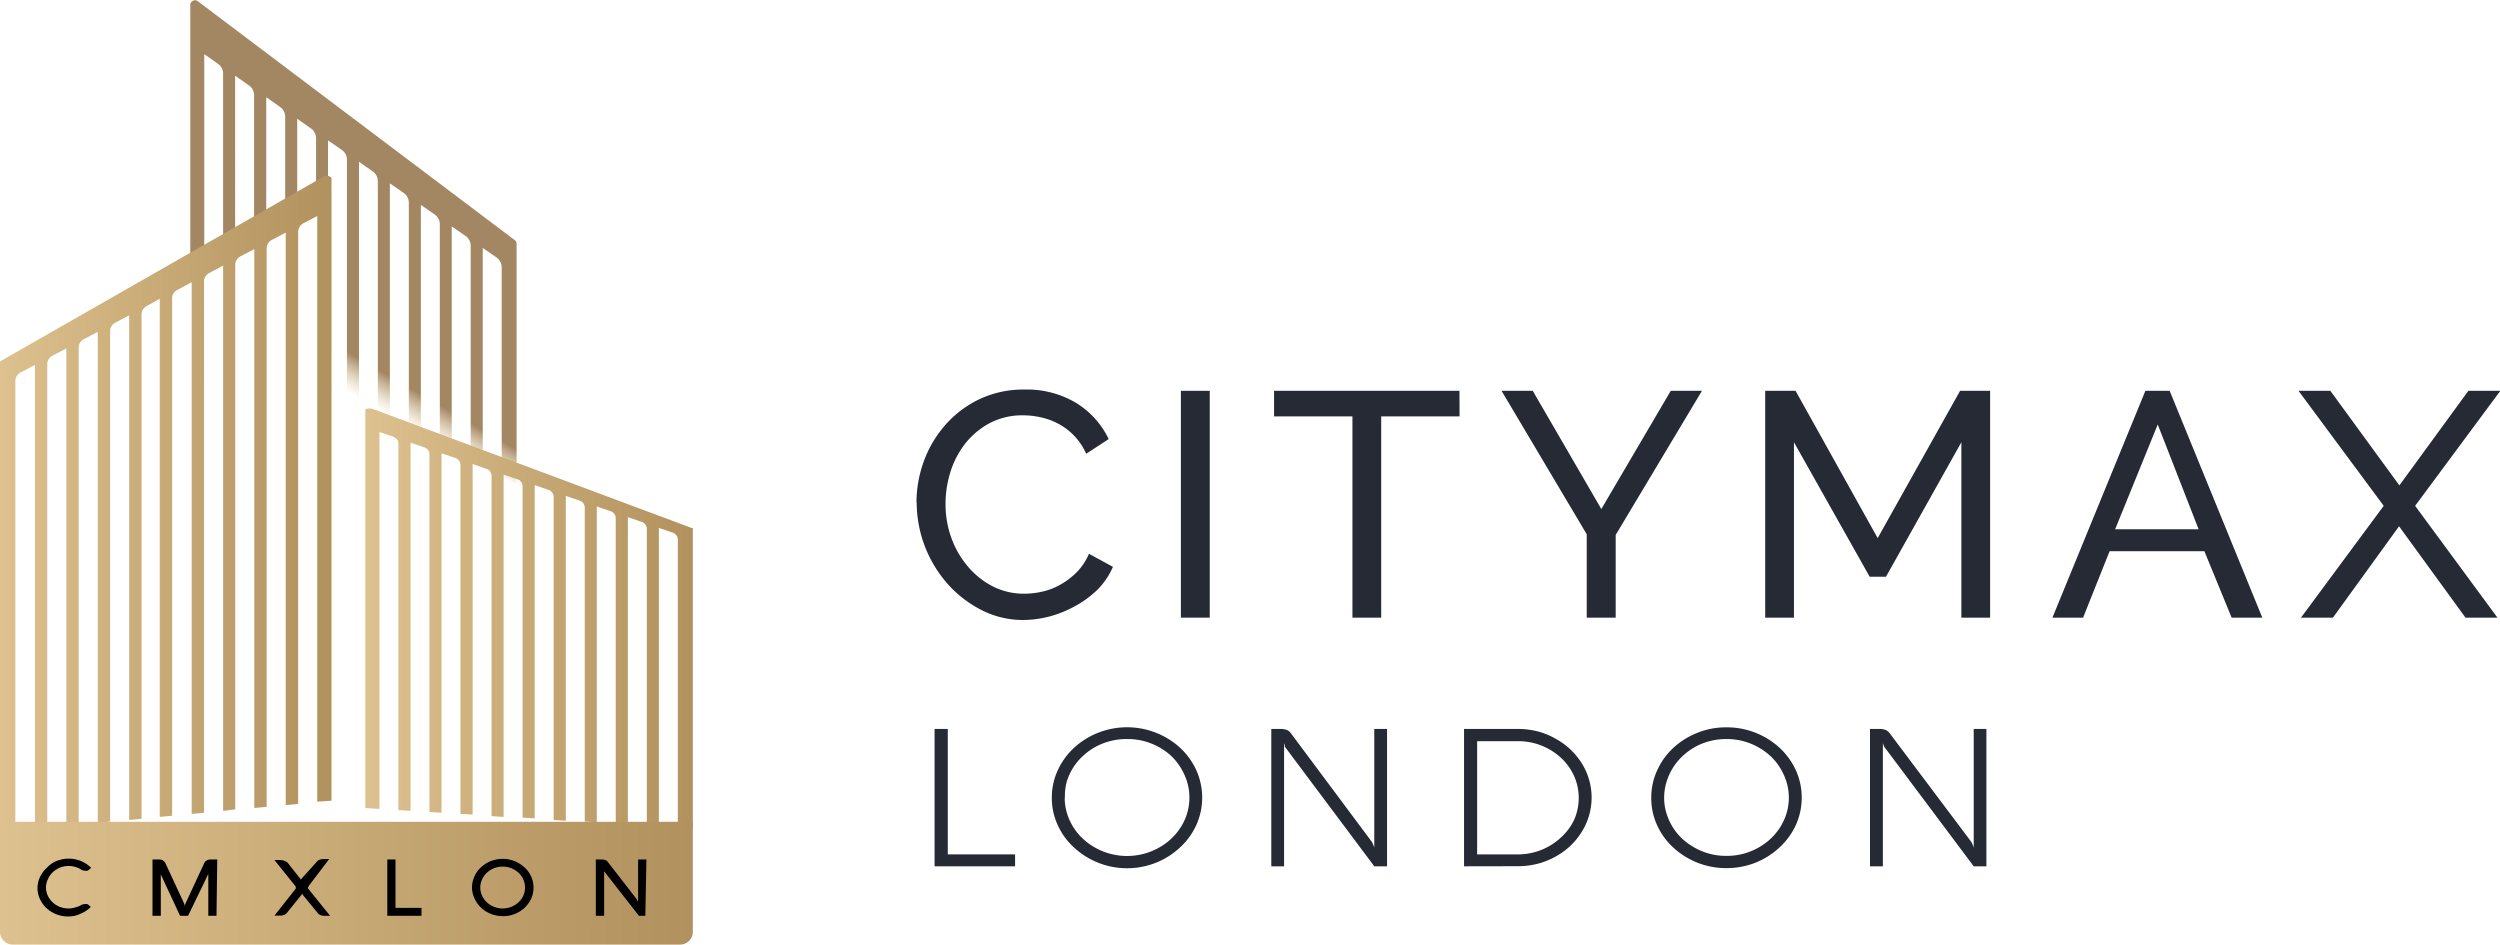 <svg xmlns="http://www.w3.org/2000/svg" xmlns:xlink="http://www.w3.org/1999/xlink" viewBox="0 0 234.76 88.7"><defs><style>.cls-1{fill:#252a35;}.cls-2{fill:url(#linear-gradient);}.cls-3{fill:url(#linear-gradient-2);}.cls-4{fill:url(#linear-gradient-3);}.cls-5{fill:url(#linear-gradient-4);}</style><linearGradient id="linear-gradient" x1="26.76" y1="34.01" x2="39.39" y2="12.12" gradientUnits="userSpaceOnUse"><stop offset="0.02" stop-color="#ddc18e" stop-opacity="0"/><stop offset="0.15" stop-color="#a38662"/></linearGradient><linearGradient id="linear-gradient-2" y1="47.31" x2="31.13" y2="47.31" gradientUnits="userSpaceOnUse"><stop offset="0" stop-color="#ddc18e"/><stop offset="1" stop-color="#b1915d"/></linearGradient><linearGradient id="linear-gradient-3" x1="34.31" y1="58.07" x2="65.06" y2="58.07" xlink:href="#linear-gradient-2"/><linearGradient id="linear-gradient-4" y1="82.94" x2="65.06" y2="82.94" xlink:href="#linear-gradient-2"/></defs><title>Asset 3</title><g id="Layer_2" data-name="Layer 2"><g id="Layer_1-2" data-name="Layer 1"><path class="cls-1" d="M86.06,47.2a11.45,11.45,0,0,1,.67-3.83,10.74,10.74,0,0,1,2-3.42,9.94,9.94,0,0,1,3.19-2.44,9.65,9.65,0,0,1,4.29-.93,9,9,0,0,1,4.9,1.29,8.09,8.09,0,0,1,3,3.36L102,42.61a5.91,5.91,0,0,0-2.62-2.82,6.36,6.36,0,0,0-1.64-.6A7.7,7.7,0,0,0,96.08,39a6.61,6.61,0,0,0-3.14.73,7.38,7.38,0,0,0-2.3,1.92,8.39,8.39,0,0,0-1.39,2.67,10,10,0,0,0-.46,3,9.24,9.24,0,0,0,.55,3.2,8.71,8.71,0,0,0,1.55,2.68,7.6,7.6,0,0,0,2.33,1.86,6.41,6.41,0,0,0,3,.69,7.48,7.48,0,0,0,1.72-.21,6.05,6.05,0,0,0,1.7-.68,6.89,6.89,0,0,0,1.51-1.17A5.57,5.57,0,0,0,102.26,52l2.25,1.23a7,7,0,0,1-1.43,2.12A9.29,9.29,0,0,1,101,56.89a10.41,10.41,0,0,1-2.45,1,10.07,10.07,0,0,1-2.51.33,8.56,8.56,0,0,1-4-1,10.86,10.86,0,0,1-3.16-2.51,11.61,11.61,0,0,1-2.8-7.51Z"/><path class="cls-1" d="M110.89,58V36.7h2.71V58Z"/><path class="cls-1" d="M137.06,39.1H129.7V58H127V39.1h-7.36V36.7h17.41Z"/><path class="cls-1" d="M143.93,36.7l6.44,11.1,6.52-11.1h2.93l-8.1,13.53V58H149V50.17L141,36.7Z"/><path class="cls-1" d="M184.18,58V41.53L177.1,54.16h-1.53l-7.11-12.63V58h-2.7V36.7h2.85l7.71,13.83,7.74-13.83h2.82V58Z"/><path class="cls-1" d="M201.46,36.7h2.28l8.7,21.3h-2.88L207,51.76H198.1L195.61,58h-2.88Zm5,13-3.84-9.84-4,9.84Z"/><path class="cls-1" d="M218.83,36.7l6.48,8.88,6.48-8.88h3l-8,10.8L234.52,58h-3l-6.24-8.58L219.07,58h-3l7.77-10.5-8-10.8Z"/><path class="cls-1" d="M87.76,81.35V68.45H89V80.23h6.32v1.12Z"/><path class="cls-1" d="M98.77,74.9a6.06,6.06,0,0,1,.56-2.57,6.57,6.57,0,0,1,1.52-2.1,7.28,7.28,0,0,1,2.24-1.41,7.41,7.41,0,0,1,7.74,1.41,6.7,6.7,0,0,1,1.51,2.1,6.28,6.28,0,0,1,0,5.14,6.55,6.55,0,0,1-1.51,2.09A7.24,7.24,0,0,1,108.58,81a7.34,7.34,0,0,1-7.73-1.42,6.43,6.43,0,0,1-1.52-2.09A6.06,6.06,0,0,1,98.77,74.9Zm1.21,0a5,5,0,0,0,.21,1.45,5.53,5.53,0,0,0,.59,1.31,5.43,5.43,0,0,0,.92,1.11,5.91,5.91,0,0,0,1.18.85,6.12,6.12,0,0,0,5.91,0,5.63,5.63,0,0,0,1.18-.85,5.43,5.43,0,0,0,.92-1.11,5.16,5.16,0,0,0,.59-1.31,5,5,0,0,0,.21-1.45,5.09,5.09,0,0,0-.46-2.13A5.71,5.71,0,0,0,110,71a6.12,6.12,0,0,0-1.86-1.17,6,6,0,0,0-2.28-.43,6.09,6.09,0,0,0-3,.74,6,6,0,0,0-1.18.86,5.41,5.41,0,0,0-1.51,2.41A5.05,5.05,0,0,0,100,74.9Z"/><path class="cls-1" d="M130.25,81.35h-1.2l-8.33-11.14a.57.57,0,0,1-.08-.13,1.21,1.21,0,0,0,0-.14.52.52,0,0,1-.06-.16V81.35h-1.2V68.45h.83a1.67,1.67,0,0,1,.61.09.84.84,0,0,1,.38.29L128.78,79a.82.82,0,0,1,.12.2c0,.07.06.13.08.19a1.72,1.72,0,0,1,.07.21V68.45h1.2Z"/><path class="cls-1" d="M137.48,81.35V68.45h5.07a7.42,7.42,0,0,1,1.84.23,7.13,7.13,0,0,1,1.64.66,7,7,0,0,1,1.4,1,6.67,6.67,0,0,1,1.08,1.3,6.06,6.06,0,0,1,0,6.51,6.72,6.72,0,0,1-1.08,1.31,7,7,0,0,1-1.4,1,7.1,7.1,0,0,1-1.64.65,7.42,7.42,0,0,1-1.84.23Zm5.07-1.12a5.9,5.9,0,0,0,4-1.56A5.29,5.29,0,0,0,147.81,77a5.09,5.09,0,0,0,0-4.14,5.33,5.33,0,0,0-1.23-1.7,5.9,5.9,0,0,0-4-1.56h-3.87V80.23Z"/><path class="cls-1" d="M155.06,74.9a6.06,6.06,0,0,1,.56-2.57,6.55,6.55,0,0,1,1.51-2.1,7.21,7.21,0,0,1,2.25-1.41,7.11,7.11,0,0,1,2.74-.52,7.31,7.31,0,0,1,5,1.93,6.73,6.73,0,0,1,1.52,2.1,6.28,6.28,0,0,1,0,5.14,6.58,6.58,0,0,1-1.52,2.09A7.19,7.19,0,0,1,164.87,81a7.39,7.39,0,0,1-2.75.52,7.3,7.3,0,0,1-5-1.94,6.4,6.4,0,0,1-1.51-2.09A6.06,6.06,0,0,1,155.06,74.9Zm1.21,0a5,5,0,0,0,.21,1.45,5.53,5.53,0,0,0,.59,1.31,5.39,5.39,0,0,0,.91,1.11,6.28,6.28,0,0,0,1.19.85,5.94,5.94,0,0,0,1.4.56,6,6,0,0,0,1.55.19,6.17,6.17,0,0,0,1.56-.19,6.3,6.3,0,0,0,1.4-.56,5.91,5.91,0,0,0,1.18-.85,5.78,5.78,0,0,0,.92-1.11,5.53,5.53,0,0,0,.59-1.31,5.08,5.08,0,0,0-.26-3.58A5.51,5.51,0,0,0,166.26,71a6.12,6.12,0,0,0-1.86-1.17,6,6,0,0,0-2.28-.43,6,6,0,0,0-1.55.19,5.92,5.92,0,0,0-1.4.55A6.33,6.33,0,0,0,158,71a5.39,5.39,0,0,0-.91,1.11,5.46,5.46,0,0,0-.59,1.3A5.05,5.05,0,0,0,156.27,74.9Z"/><path class="cls-1" d="M186.53,81.35h-1.19L177,70.21a.57.57,0,0,1-.08-.13l-.06-.14a1,1,0,0,1-.05-.16V81.35h-1.21V68.45h.84a1.67,1.67,0,0,1,.61.09.9.9,0,0,1,.38.29L185.07,79a1.28,1.28,0,0,1,.11.2,1.07,1.07,0,0,1,.09.19,1.72,1.72,0,0,1,.07.21V68.45h1.19Z"/><path class="cls-2" d="M47.11,25.1V44.72l1.4.71V22.89a.42.42,0,0,0-.17-.34L18.54.09a.39.39,0,0,0-.44,0,.4.4,0,0,0-.23.38V23.77l1.31-.59V5.09l1.3.91a1.09,1.09,0,0,1,.47.91V22.39l1.13-.5V7.11l1.3.91a1.1,1.1,0,0,1,.48.91V21.1L25,20.59V9.13l1.3.91a1.1,1.1,0,0,1,.48.91V19.8l1.13-.5V11.15l1.29.91a1.12,1.12,0,0,1,.48.91V18.5L30.8,18V13.18l1.3.9a1.12,1.12,0,0,1,.48.91V37.37l1.13.57V15.19l1.3.91a1.13,1.13,0,0,1,.47.91V38.84l1.13.57V17.22l1.3.9a1.12,1.12,0,0,1,.48.91V40.31l1.13.57V19.24l1.3.9a1.12,1.12,0,0,1,.48.92V41.78l1.12.57V21.26l1.3.9a1.12,1.12,0,0,1,.48.91V43.25l1.13.57V23.28l1.3.9A1.12,1.12,0,0,1,47.11,25.1Z"/><path class="cls-3" d="M31.13,75.19V16.76c0-.08-.09-.15-.14-.17a.58.58,0,0,0-.3-.08.66.66,0,0,0-.3.07L.14,33.86A.23.23,0,0,0,0,34V78.12L1.44,78V35.73A.91.91,0,0,1,2,34.94l1.28-.67V77.81l1.16-.1V34.18a.89.89,0,0,1,.51-.79l1.28-.67V77.54l1.16-.11V32.62a.9.9,0,0,1,.52-.79l1.27-.67v46.1l1.16-.11V31.07a.9.9,0,0,1,.52-.79l1.27-.67V77l1.16-.11V29.51a.91.91,0,0,1,.52-.79L15,28.05V76.71l1.16-.11V28a.9.9,0,0,1,.52-.79L18,26.5V76.43l1.16-.11V26.41a.89.89,0,0,1,.52-.79l1.27-.68V76.15L22.09,76V24.85a.9.9,0,0,1,.52-.79l1.27-.67V75.87l1.16-.1V23.3a.89.89,0,0,1,.52-.79l1.27-.67V75.6L28,75.49V21.74a.9.9,0,0,1,.52-.79l1.27-.67v55Z"/><path class="cls-4" d="M63.65,50.62V77.67l1.41.09V49.59l-.08,0L35.08,38.43a1.06,1.06,0,0,0-.77,0V75.88l1.32.08V40.57l1.22.41c.35.13.56.36.56.64V76.07l1.14.07V41.57l1.21.41a.72.72,0,0,1,.57.64V76.25l1.13.07V42.57l1.22.41a.72.72,0,0,1,.56.64V76.43l1.14.06V43.57L45.6,44a.72.72,0,0,1,.56.64v32l1.13.07V44.57l1.22.41a.72.72,0,0,1,.56.64V76.78l1.14.07V45.56l1.22.42a.72.72,0,0,1,.56.64V77l1.14.07V46.56l1.21.42a.72.72,0,0,1,.57.64V77.14l1.13.07V47.56l1.22.42a.72.72,0,0,1,.56.64v28.7l1.14.07V48.56l1.21.42a.72.72,0,0,1,.57.64V77.5l1.13.07v-28l1.22.42A.72.72,0,0,1,63.65,50.62Z"/><path class="cls-5" d="M0,77.17H65.06a0,0,0,0,1,0,0V87.5a1.2,1.2,0,0,1-1.2,1.2H1.2A1.2,1.2,0,0,1,0,87.5V77.17A0,0,0,0,1,0,77.17Z"/><path d="M4.32,83.34a1.84,1.84,0,0,0,.17.77,2,2,0,0,0,.45.62,2.06,2.06,0,0,0,.66.42,2.26,2.26,0,0,0,.82.16,2,2,0,0,0,.64-.1A2.11,2.11,0,0,0,7.61,85a.64.64,0,0,1,.33-.1.62.62,0,0,1,.25,0,.59.59,0,0,1,.19.13l.15.13a2.48,2.48,0,0,1-.44.36,2.42,2.42,0,0,1-.5.27A2.69,2.69,0,0,1,7,86a2.91,2.91,0,0,1-.6.06,3,3,0,0,1-1.12-.21,2.92,2.92,0,0,1-.91-.57,2.78,2.78,0,0,1-.62-.86,2.48,2.48,0,0,1-.23-1,2.83,2.83,0,0,1,.1-.71,2.56,2.56,0,0,1,.3-.65,2.31,2.31,0,0,1,.45-.54A2.78,2.78,0,0,1,5,81a2.61,2.61,0,0,1,.69-.27,2.68,2.68,0,0,1,.76-.1,2.91,2.91,0,0,1,.6.06,3.43,3.43,0,0,1,.57.17,4,4,0,0,1,.5.27,3.83,3.83,0,0,1,.44.36l-.15.14a.69.69,0,0,1-.2.13.61.61,0,0,1-.24,0,.63.63,0,0,1-.33-.09,2.05,2.05,0,0,0-.56-.26,2.18,2.18,0,0,0-.63-.09,2.25,2.25,0,0,0-.82.15,2.48,2.48,0,0,0-.66.42,2,2,0,0,0-.45.63A1.8,1.8,0,0,0,4.32,83.34Z"/><path d="M20.33,86h-.77v-4.2s0,0,0,0,0,.06,0,.09l0,.1,0,.08L17.66,86h-.75L15.1,82.11l0-.07a.24.24,0,0,0,0-.08s0-.06,0-.08a.11.11,0,0,1,0,0V86h-.78V80.71h.65a.63.63,0,0,1,.33.09.68.68,0,0,1,.23.25l1.75,3.77a.81.81,0,0,1,.07.32,1,1,0,0,1,.08-.32l1.75-3.77a.56.56,0,0,1,.23-.25.66.66,0,0,1,.33-.09h.66Z"/><path d="M28.92,83.31a.2.2,0,0,0,0,.11L31,86h-.53a1,1,0,0,1-.4-.08.71.71,0,0,1-.29-.25L28.41,84a.25.25,0,0,1,0-.09l0-.08s0,0,0,.07a.08.08,0,0,0,0,0,.11.11,0,0,1,0,0L27,85.65a.86.86,0,0,1-.29.25,1,1,0,0,1-.41.08h-.53l2-2.53a.09.09,0,0,1,0,0,.16.16,0,0,0,0-.09.21.21,0,0,0,0-.11l-2-2.49h.53a1.07,1.07,0,0,1,.41.08A.86.86,0,0,1,27,81l1.27,1.61,0,0a.14.14,0,0,0,0,.07s0,0,0,.07a.36.36,0,0,1,0-.1l0-.09L29.68,81a.86.86,0,0,1,.29-.25,1,1,0,0,1,.41-.08h.53L29,83.18a.09.09,0,0,0,0,.06A.17.17,0,0,0,28.92,83.31Z"/><path d="M36.37,86V80.71h.77v4.54h2.44V86Z"/><path d="M44.32,83.34a2.45,2.45,0,0,1,.11-.71,2.53,2.53,0,0,1,.29-.65,2.31,2.31,0,0,1,.45-.54,3.07,3.07,0,0,1,.58-.42,2.61,2.61,0,0,1,.69-.27,2.73,2.73,0,0,1,.76-.1,2.8,2.8,0,0,1,.77.1,2.68,2.68,0,0,1,.68.27,3.14,3.14,0,0,1,.59.42A2.58,2.58,0,0,1,50,82.63a2.61,2.61,0,0,1,0,1.43,2.85,2.85,0,0,1-.29.64,3.38,3.38,0,0,1-.45.55,3.14,3.14,0,0,1-.59.42,3.71,3.71,0,0,1-.68.27,3.25,3.25,0,0,1-.77.09,3,3,0,0,1-1.12-.21,2.92,2.92,0,0,1-.91-.57,2.78,2.78,0,0,1-.62-.86A2.48,2.48,0,0,1,44.32,83.34Zm.78,0a1.84,1.84,0,0,0,.17.77,2,2,0,0,0,.45.62,2.06,2.06,0,0,0,.66.42,2.26,2.26,0,0,0,.82.16,2.22,2.22,0,0,0,.82-.16,2.11,2.11,0,0,0,.67-.42,2,2,0,0,0,.45-.62,1.83,1.83,0,0,0,.16-.77,1.79,1.79,0,0,0-.16-.76,2,2,0,0,0-.45-.63,2.53,2.53,0,0,0-.67-.42,2.21,2.21,0,0,0-.82-.15,2.25,2.25,0,0,0-.82.15,2.48,2.48,0,0,0-.66.42,2,2,0,0,0-.45.63A1.8,1.8,0,0,0,45.1,83.34Z"/><path d="M60.6,86H60l-3.22-4.12a.36.36,0,0,1-.05-.09,1,1,0,0,1,0-.1.36.36,0,0,1,0-.11V86h-.78V80.71h.55a1,1,0,0,1,.33.05.56.56,0,0,1,.23.16l2.73,3.52a.77.77,0,0,1,.13.36V80.71h.78Z"/></g></g></svg>